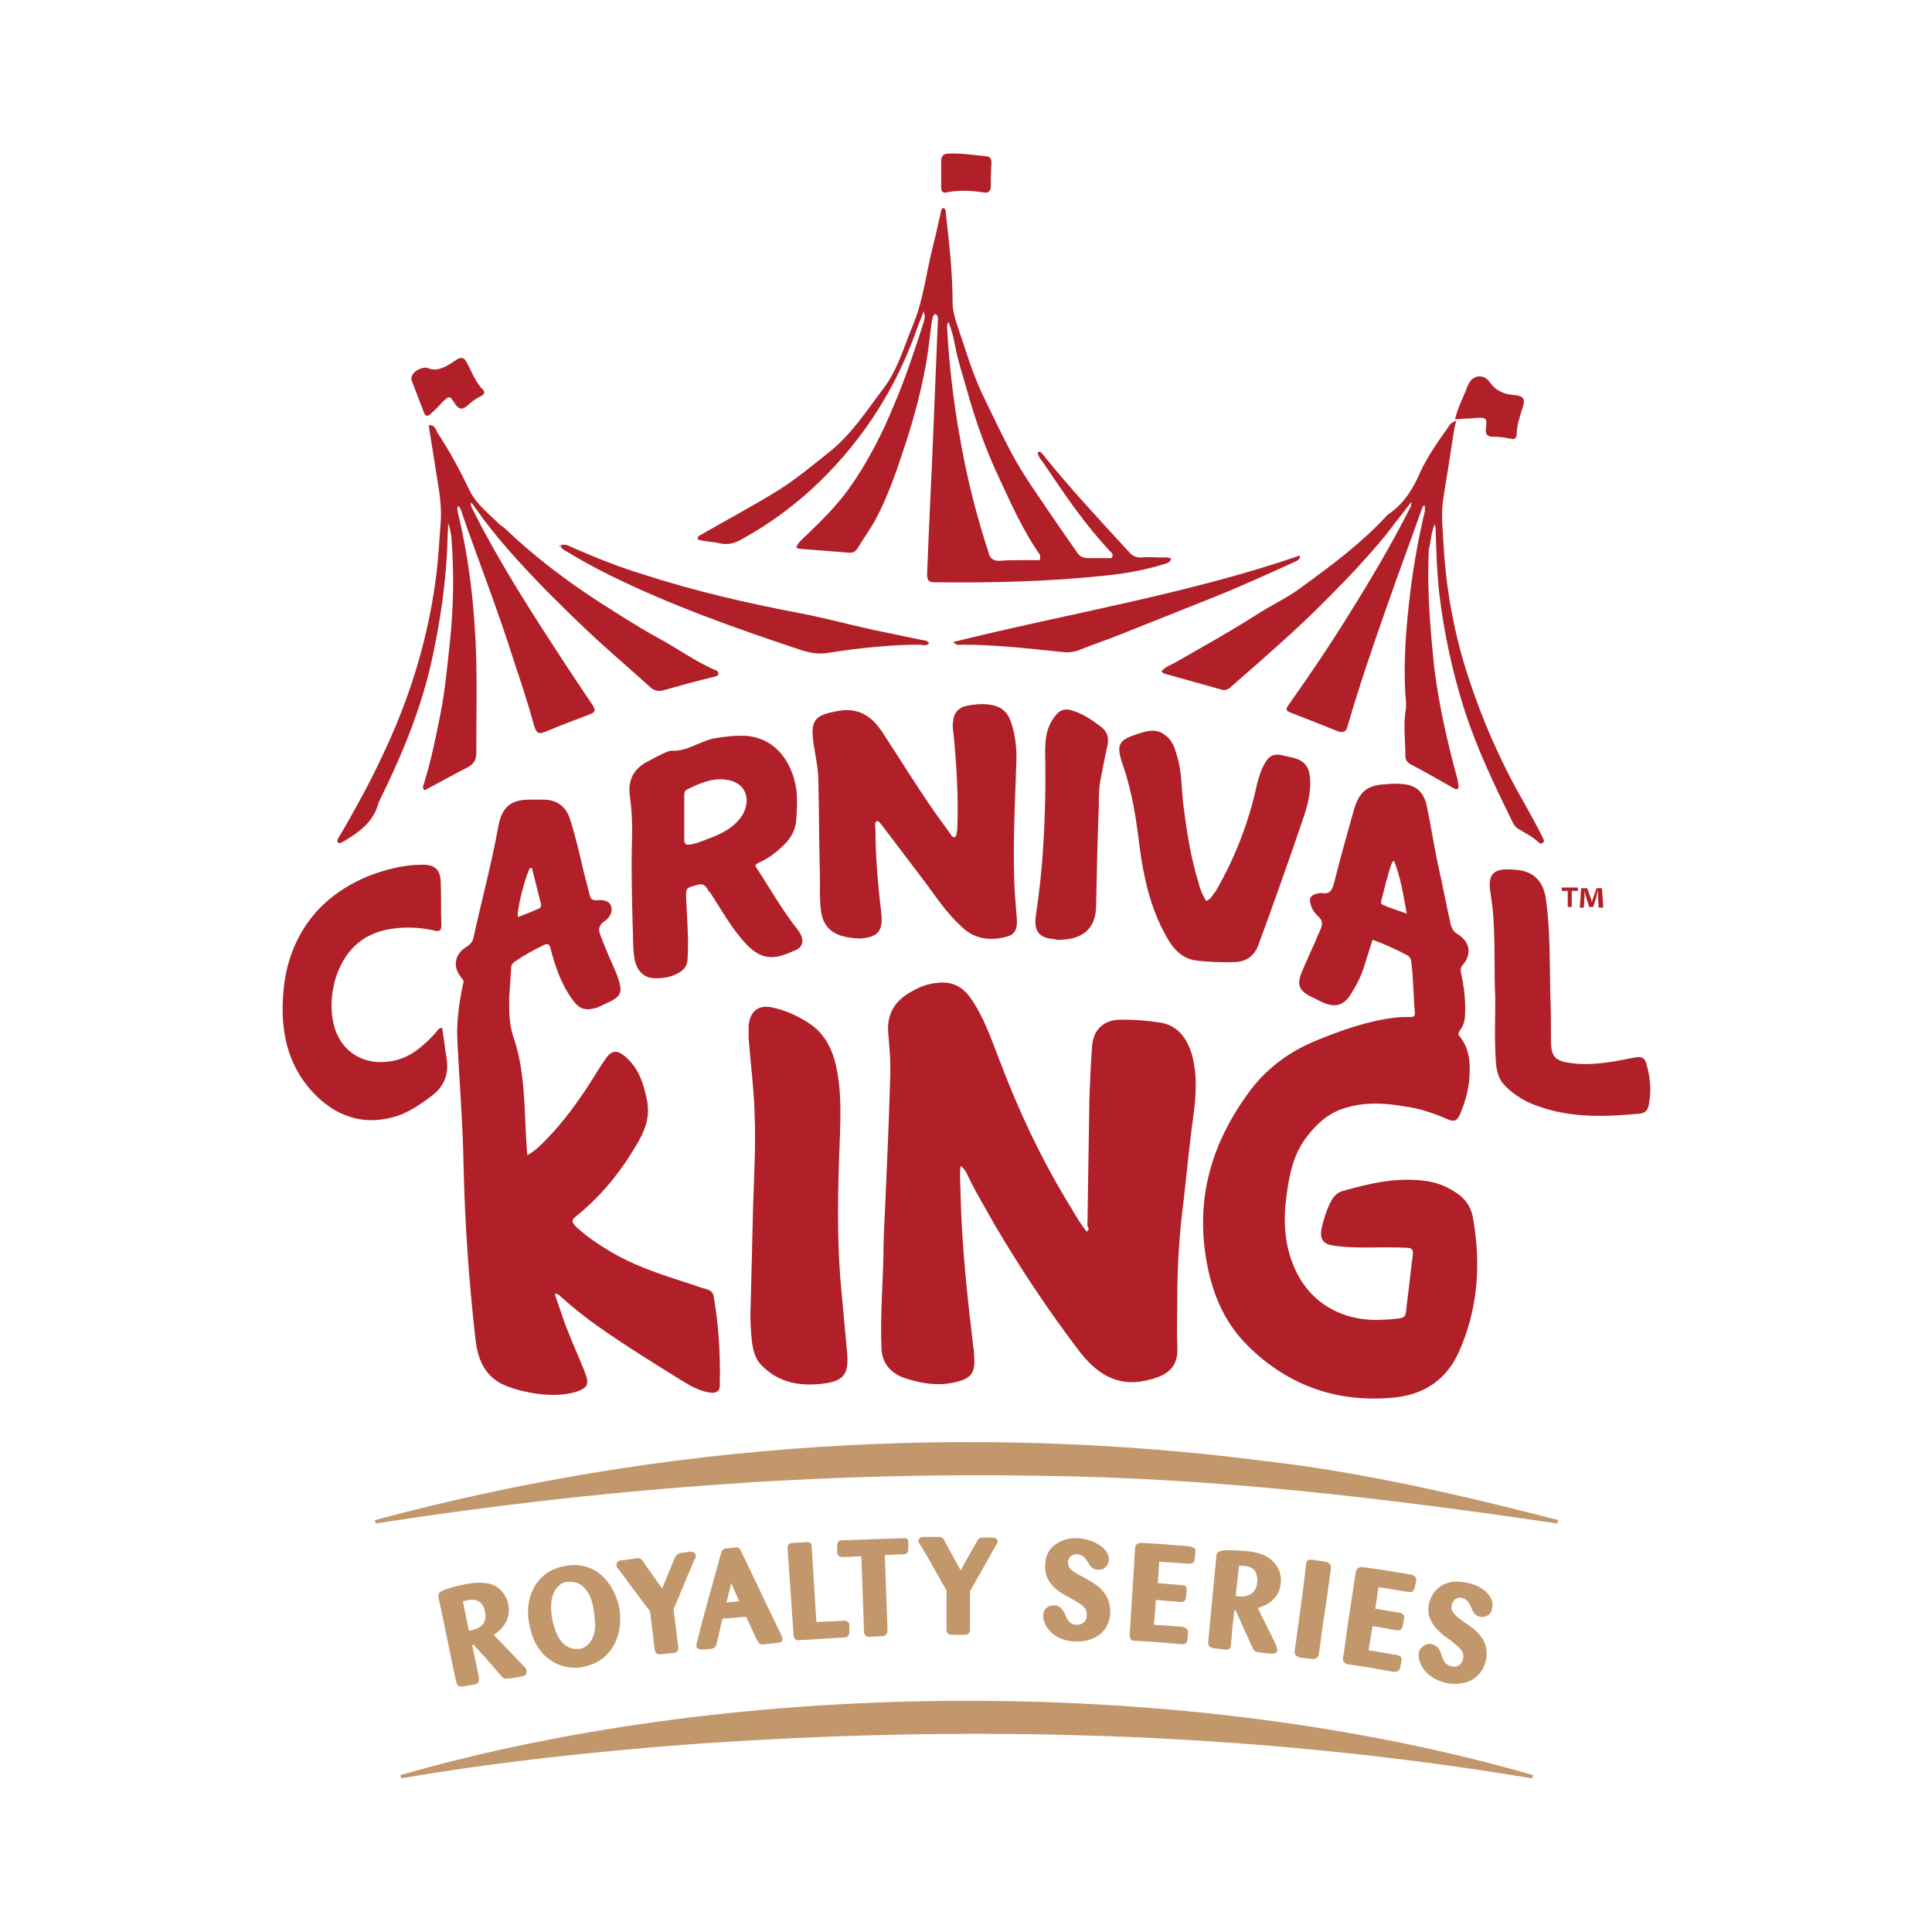 <?xml version="1.0" encoding="utf-8"?>
<!-- Generator: Adobe Illustrator 27.1.1, SVG Export Plug-In . SVG Version: 6.00 Build 0)  -->
<svg version="1.1" id="Layer_1" xmlns="http://www.w3.org/2000/svg" xmlns:xlink="http://www.w3.org/1999/xlink" x="0px" y="0px"
	 viewBox="0 0 288 288" style="enable-background:new 0 0 288 288;" xml:space="preserve">
<style type="text/css">
	.st0{fill:#C2976B;}
	.st1{fill:#B12029;}
	.st2{fill-rule:evenodd;clip-rule:evenodd;fill:#B12029;}
</style>
<g>
	<g>
		<path class="st0" d="M73.6,243.7c1-0.6,2.6-2.1,2.2-4.4c-0.2-1.3-1-2.3-2-2.9c-1.4-0.7-3.2-0.5-4.6-0.2c-1.2,0.2-2.9,0.7-3.4,1
			c-0.5,0.3-0.5,0.6-0.4,1.1c0.9,4.1,1.7,8.3,2.6,12.4c0.1,0.4,0.3,0.7,0.7,0.7c0.1,0,0.2,0,0.3,0l1.7-0.3c0.2,0,0.4-0.1,0.6-0.3
			c0.1-0.2,0.1-0.5,0.1-0.7l-1-4.8c0,0,0-0.1,0-0.1c0,0,0,0,0,0c0.1,0,0.3,0,0.4,0.2c1.3,1.4,2.6,2.9,3.9,4.4
			c0.3,0.4,0.5,0.5,1.1,0.4l0.3,0c0.6-0.1,1.1-0.2,1.7-0.3c0.1,0,0.4-0.1,0.6-0.3c0.1-0.1,0.1-0.3,0.1-0.5c0-0.2-0.1-0.4-0.3-0.6
			C76.6,246.8,75.1,245.3,73.6,243.7z M70.7,242.9c-0.2,0.1-0.4,0.1-0.8,0.2l-0.9-4.4c0.1,0,0.3-0.1,0.5-0.1c0.4-0.1,1.3-0.3,2,0.2
			c0.4,0.3,0.7,0.8,0.8,1.5C72.7,242,71.5,242.7,70.7,242.9z"/>
		<path class="st0" d="M84.4,233.4c-1.9,0.3-3.4,1.2-4.4,2.6c-1.1,1.6-1.6,3.8-1.1,6.1c0.8,4.6,3.9,6.5,6.8,6.5c0.4,0,0.7,0,1.1-0.1
			c1.8-0.3,3.3-1.2,4.3-2.6c1.2-1.7,1.6-3.9,1.2-6.3C91.5,236,88.9,232.7,84.4,233.4z M88.4,244c-0.6,1.5-1.7,1.8-2.1,1.8
			c-0.7,0.1-2.5,0-3.5-2.7c-0.2-0.6-0.4-1.2-0.5-1.9c-0.4-2.3,0-4,1.1-4.9c0.3-0.3,0.8-0.5,1.3-0.5c0.1,0,0.3,0,0.4,0
			c0.8,0,1.5,0.3,2.1,1c0.9,1,1.2,2.4,1.3,3.3C88.8,241.8,88.8,243.1,88.4,244z"/>
		<path class="st0" d="M102.9,231.3l-1.4,0.2c-0.5,0.1-0.7,0.3-0.9,0.7c-0.6,1.5-1.3,3.1-1.9,4.6c-1-1.4-1.9-2.7-2.9-4.1
			c-0.3-0.4-0.5-0.5-1-0.4c-0.7,0.1-1.3,0.2-2,0.3l-0.2,0c-0.3,0-0.4,0.1-0.6,0.3c-0.1,0.1-0.1,0.3-0.1,0.5c0,0.2,0.1,0.3,0.3,0.5
			c1.5,2,3,4.1,4.7,6.3l0.7,5.7c0,0.2,0.1,0.4,0.3,0.6c0.1,0.1,0.3,0.1,0.4,0.1c0.1,0,0.1,0,0.2,0l1.9-0.2c0.2,0,0.8-0.1,0.7-0.9
			l-0.7-5.6c1-2.3,2-4.8,3.1-7.4l0.1-0.1c0.1-0.1,0.1-0.3,0.1-0.5c0-0.2-0.1-0.4-0.2-0.4C103.3,231.3,103,231.3,102.9,231.3z"/>
		<path class="st0" d="M110.4,231.1c-0.2-0.4-0.4-0.5-0.9-0.4l-1.2,0.1c-0.6,0.1-0.7,0.4-0.8,0.7c-1.2,4.4-2.5,8.8-3.6,13.3
			c-0.1,0.4-0.1,0.5-0.1,0.5c0,0,0,0,0,0c0,0.2,0.1,0.4,0.2,0.4c0.2,0.1,0.3,0.2,0.5,0.2c0.1,0,0.1,0,0.2,0l1.3-0.1
			c0.5-0.1,0.7-0.3,0.8-0.7c0.3-1.3,0.6-2.5,0.9-3.8c1.2-0.1,2.3-0.2,3.5-0.3c0.6,1.2,1.1,2.4,1.7,3.6c0.3,0.5,0.5,0.6,1,0.5l2-0.2
			c0.1,0,0.4,0,0.6-0.2c0.1-0.1,0.2-0.3,0.1-0.5c0-0.1-0.1-0.3-0.1-0.4C114.3,239.3,112.4,235.2,110.4,231.1z M110.2,238.7
			c-0.6,0.1-1.2,0.1-1.8,0.2l-0.1,0c0.2-1,0.5-2,0.7-2.9C109.4,236.9,109.8,237.8,110.2,238.7z"/>
		<path class="st0" d="M126.4,241.8c-0.2-0.2-0.4-0.2-0.6-0.2c-1.4,0.1-2.8,0.1-4.1,0.2l-0.7-11.2c0-0.7-0.5-0.8-0.9-0.7l-1.9,0.1
			c-0.1,0-0.4,0-0.6,0.2c-0.2,0.2-0.2,0.4-0.2,0.6c0.3,4.3,0.6,8.7,0.9,13c0.1,0.7,0.5,0.7,0.7,0.7c0,0,0.1,0,0.1,0
			c2.2-0.1,4.5-0.3,6.7-0.4c0.6,0,0.8-0.3,0.8-0.8l0-1C126.7,242.2,126.6,242,126.4,241.8z"/>
		<path class="st0" d="M134.6,229.3c-2.9,0.1-6,0.2-9,0.3c-0.2,0-0.5,0-0.6,0.2c-0.2,0.2-0.2,0.5-0.2,0.6l0,0.9c0,0.2,0,0.4,0.2,0.6
			c0.2,0.2,0.5,0.2,0.7,0.2c0.9,0,1.8-0.1,2.7-0.1l0.4,11.2c0,0.7,0.5,0.8,0.9,0.8l1.8-0.1c0.5,0,0.8-0.3,0.8-0.9l-0.4-11.2
			c0.9,0,1.8-0.1,2.7-0.1c0.8,0,0.8-0.5,0.8-0.9l0-1C135.4,229.2,134.8,229.3,134.6,229.3z"/>
		<path class="st0" d="M147.9,229.2c-0.5,0-0.9,0-1.4,0c0,0,0,0,0,0c-0.5,0-0.7,0.2-0.9,0.6l-0.1,0.2c-0.8,1.4-1.6,2.8-2.3,4.1
			c-0.8-1.5-1.6-2.9-2.4-4.4c-0.2-0.4-0.4-0.6-0.9-0.6c0,0,0,0,0,0l-2.2,0c-0.3,0-0.5,0.1-0.6,0.2c-0.1,0.1-0.2,0.3-0.2,0.4
			c0,0.2,0.1,0.3,0.2,0.5l0.1,0.1c1.5,2.5,2.7,4.7,3.9,6.8c0,1.9,0,3.9,0,5.8c0,0.2,0,0.4,0.2,0.6c0.2,0.2,0.4,0.2,0.6,0.2
			c0,0,0,0,0,0l1.9,0c0,0,0,0,0,0c0.2,0,0.4,0,0.6-0.2c0.2-0.2,0.2-0.5,0.2-0.6v-1.7c0-1.3,0-2.7,0-4c1.3-2.3,2.6-4.6,3.9-6.9
			c0.1-0.2,0.3-0.4,0.2-0.6C148.7,229.6,148.6,229.2,147.9,229.2z"/>
		<path class="st0" d="M162.2,235.5l-0.9-0.5c-1.4-0.7-2.1-1.2-2.1-2.1c0-0.4,0.2-0.7,0.4-0.9c0.3-0.2,0.6-0.4,1-0.3
			c0.8,0,1.2,0.6,1.6,1.2c0.2,0.4,0.6,1.1,1.5,1.1c0.5,0,0.8-0.1,1.1-0.4c0.3-0.3,0.5-0.7,0.5-1.1c0-0.5-0.2-1.1-0.7-1.6
			c-0.9-0.9-2.3-1.5-3.9-1.6c-1.5-0.1-2.8,0.4-3.7,1.2c-0.8,0.7-1.2,1.7-1.2,2.9c-0.1,2.6,2,3.8,2.8,4.3l1.1,0.6
			c1.6,0.9,2.4,1.4,2.3,2.5c0,0.9-0.6,1.4-1.5,1.4c-1,0-1.4-0.7-1.7-1.5c-0.3-0.6-0.7-1.4-1.7-1.4c-0.8,0-1.6,0.5-1.6,1.6
			c0,1.4,1.5,3.7,4.8,3.8c0.1,0,0.2,0,0.3,0c2.8,0,4.8-1.7,4.9-4.2C165.6,237.4,163.4,236.2,162.2,235.5z"/>
		<path class="st0" d="M177.2,230.5c-2.4-0.2-4.7-0.4-7.1-0.5c0,0,0,0,0,0c-0.6,0-0.9,0.3-0.9,0.9c-0.2,3.2-0.4,6.4-0.6,9.6
			l-0.2,3.2c0,0.2,0,0.5,0.2,0.7c0.2,0.2,0.5,0.2,0.7,0.2c2.3,0.1,4.6,0.3,6.8,0.5c0,0,0.1,0,0.2,0c0.3,0,0.6-0.1,0.7-0.6l0.1-1.1
			c0-0.1,0-0.4-0.2-0.6c-0.2-0.2-0.5-0.2-0.6-0.3c-1.4-0.1-2.9-0.2-4.3-0.3l0.1-0.9c0.1-0.9,0.1-1.8,0.2-2.8
			c1.2,0.1,2.4,0.2,3.6,0.3c0.2,0,0.8,0.1,0.9-0.7l0.1-1c0-0.2,0-0.4-0.1-0.6c-0.2-0.2-0.5-0.2-0.6-0.2c-1.2-0.1-2.4-0.2-3.6-0.3
			l0.2-3.2c1.5,0.1,2.9,0.2,4.4,0.3c0.2,0,0.5,0,0.7-0.2c0.2-0.2,0.2-0.4,0.2-0.6l0.1-0.9c0-0.3,0-0.5-0.1-0.6
			C177.7,230.6,177.4,230.5,177.2,230.5z"/>
		<path class="st0" d="M185.5,231.2c-1.3-0.1-3-0.2-3.5,0c-0.6,0.1-0.7,0.5-0.7,1v0c-0.4,4.2-0.8,8.4-1.2,12.6
			c0,0.5,0.2,0.8,0.8,0.9l1.7,0.2c0.8,0.1,0.9-0.4,0.9-0.8l0.2-2.3c0.1-0.9,0.2-1.8,0.3-2.7c0,0,0-0.1,0-0.1c0,0,0.2,0,0.3,0.3
			c0.8,1.8,1.6,3.5,2.4,5.3c0.2,0.5,0.4,0.6,0.9,0.7c0.5,0.1,1.1,0.1,1.6,0.2l0.3,0c0,0,0.1,0,0.2,0c0.1,0,0.3,0,0.5-0.1
			c0.1-0.1,0.2-0.2,0.2-0.4c0-0.2-0.1-0.4-0.1-0.6c-0.9-1.9-1.9-3.8-2.8-5.7c1.1-0.3,3.1-1.2,3.4-3.5c0.2-1.3-0.2-2.5-1.1-3.4
			C188.7,231.6,187,231.3,185.5,231.2z M187.4,236c-0.2,1.7-1.6,2-2.4,2c-0.2,0-0.4,0-0.8-0.1l0.5-4.5c0.1,0,0.3,0,0.5,0
			c0.4,0,1.4,0.1,1.9,0.8C187.3,234.6,187.5,235.2,187.4,236z"/>
		<path class="st0" d="M197.5,232.8c-0.6-0.1-1.3-0.2-1.9-0.3c-0.8-0.1-0.9,0.4-0.9,0.7l-0.6,4.9c-0.4,2.7-0.7,5.3-1.1,8
			c-0.1,0.5,0.2,0.8,0.8,1l1.8,0.2c0.1,0,0.1,0,0.2,0c0.5,0,0.7-0.4,0.8-0.7l0,0c0.3-2.3,0.6-4.7,1-7l0.8-5.8c0-0.2,0-0.4-0.1-0.6
			C198,232.9,197.7,232.8,197.5,232.8z"/>
		<path class="st0" d="M210.2,234.7c-2.4-0.4-4.7-0.8-7.1-1.1c-0.6,0-0.9,0.2-1,0.8c-0.6,3.8-1.2,7.7-1.7,11.5l-0.2,1.2
			c-0.1,0.8,0.5,0.9,0.7,1c2.3,0.3,4.5,0.7,6.8,1.1c0.1,0,0.2,0,0.3,0c0.2,0,0.5-0.1,0.7-0.5l0.2-1.1c0-0.1,0.1-0.4-0.1-0.6
			c-0.2-0.2-0.4-0.3-0.6-0.3c-1.4-0.2-2.8-0.5-4.2-0.7c0.1-0.6,0.2-1.2,0.3-1.8c0.1-0.6,0.2-1.2,0.3-1.8c1.2,0.2,2.4,0.4,3.5,0.6
			c0.2,0,0.4,0.1,0.7-0.1c0.2-0.1,0.3-0.4,0.3-0.6l0.1-0.4c0-0.2,0.1-0.4,0.1-0.6c0-0.2,0.1-0.4-0.1-0.6c-0.2-0.2-0.4-0.3-0.6-0.3
			c-1.2-0.2-2.4-0.4-3.6-0.6l0.5-3.2c1.5,0.2,2.9,0.5,4.4,0.7c0.2,0,0.5,0.1,0.7-0.1c0.2-0.2,0.3-0.4,0.3-0.6l0.2-0.9
			c0.1-0.2,0-0.4-0.1-0.6C210.7,234.8,210.4,234.7,210.2,234.7z"/>
		<path class="st0" d="M222.1,238c-0.7-1.1-2-1.8-3.6-2.1c-1.5-0.3-2.8-0.1-3.8,0.6c-0.9,0.6-1.4,1.5-1.7,2.6
			c-0.5,2.5,1.4,4,2.2,4.7l1,0.7c1.5,1.2,2.1,1.7,1.9,2.8c-0.2,0.8-0.8,1.3-1.7,1.1c-1-0.2-1.3-0.9-1.5-1.7
			c-0.2-0.6-0.5-1.4-1.5-1.6c-0.4-0.1-0.8,0-1.1,0.2c-0.3,0.2-0.7,0.5-0.8,1.1c-0.2,1.4,0.9,3.8,4.2,4.5c0.4,0.1,0.9,0.1,1.3,0.1
			c2.3,0,4-1.3,4.5-3.5c0.6-2.8-1.3-4.3-2.5-5.2l-0.9-0.6c-1.2-0.9-1.9-1.5-1.7-2.4c0.1-0.4,0.3-0.7,0.5-0.9c0.3-0.2,0.7-0.3,1-0.2
			c0.9,0.2,1.2,0.9,1.4,1.4c0.2,0.5,0.4,1.2,1.3,1.4c0.4,0.1,0.9,0,1.2-0.2c0.3-0.2,0.6-0.6,0.6-1
			C222.6,239.2,222.5,238.6,222.1,238z"/>
	</g>
	<path class="st0" d="M232.1,227.1c-25.7-3.8-51.1-6.8-77-7.1c-33.2-0.6-66.2,2-99.1,7.1c0,0-0.1-0.5-0.1-0.5
		c43-11.6,88.5-14.5,132.7-8.8c14.8,1.7,29.3,5.1,43.7,8.8L232.1,227.1L232.1,227.1z"/>
	<path class="st0" d="M59.7,264.6c51.3-14.7,117.5-14.8,168.8,0c0,0-0.1,0.5-0.1,0.5c-41.8-7-84.4-8.1-126.6-5
		c-14.1,1.1-28.1,2.6-42,5L59.7,264.6L59.7,264.6z"/>
	<g>
		<path class="st1" d="M162,183.6c-0.9-1.1-1.6-2.3-2.3-3.5c-4.4-7.1-7.9-14.6-10.8-22.3c-1.2-3.1-2.3-6.3-4.2-9
			c-1.2-1.7-2.7-2.5-4.8-2.3c-1.5,0.1-2.8,0.6-4,1.3c-2.4,1.3-3.7,3.2-3.5,6.1c0.2,2.3,0.4,4.5,0.3,6.8c-0.2,6.7-0.5,13.5-0.8,20.2
			c-0.1,2-0.2,3.9-0.2,5.9c-0.1,4.7-0.5,9.5-0.3,14.2c0.1,2.1,1.2,3.5,3.1,4.3c2.3,0.8,4.7,1.3,7.1,0.9c3.5-0.6,3.8-1.6,3.6-4.4
			c0-0.3,0-0.6-0.1-0.9c-0.9-7.5-1.7-15-1.9-22.5c0-1.5-0.2-3.1,0-4.6c0.4,0.3,0.6,0.6,0.8,0.9c1.3,2.8,2.9,5.4,4.4,8.1
			c3.8,6.4,7.9,12.6,12.4,18.5c2.5,3.3,5.6,5.5,10,4.5c3.2-0.7,4.9-1.9,4.7-5.1c-0.1-2.4,0-4.9,0-7.3c0-4.7,0.3-9.4,0.9-14.1
			c0.5-4.3,0.9-8.7,1.5-13c0.4-3,0.6-6-0.2-9c-0.7-2.5-2.2-4.6-5-4.9c-1.9-0.3-3.7-0.4-5.6-0.4c-2.5,0-4.1,1.4-4.3,3.9
			c-0.2,2.6-0.3,5.1-0.4,7.7c-0.1,6.4-0.2,12.8-0.3,19.2C162.3,183,162.4,183.3,162,183.6"/>
		<path class="st1" d="M142.3,124.8c-0.4,0-0.5-0.3-0.7-0.6c-0.7-1-1.4-1.9-2.1-2.9c-2.8-4-5.3-8.1-8-12.2c-1.6-2.4-3.6-3.7-6.7-3.1
			c-3.2,0.6-4.1,1.2-3.5,5c0.3,1.9,0.7,3.7,0.7,5.6c0.1,4.3,0.1,8.7,0.2,13c0.1,2.1-0.1,4.2,0.2,6.3c0.3,2,1.4,3.2,3.4,3.7
			c0.8,0.2,1.7,0.3,2.5,0.3c2.6-0.2,3.3-1.2,3.1-3.5c-0.5-4.3-0.9-8.6-0.9-13c0-0.3-0.2-0.7,0.2-1c0.3,0,0.4,0.2,0.6,0.4
			c2.2,2.9,4.4,5.8,6.6,8.7c1.7,2.3,3.3,4.7,5.4,6.6c1.8,1.8,4.1,2.2,6.5,1.6c1.4-0.3,1.8-1,1.8-2.4c-0.1-1.3-0.2-2.6-0.3-3.9
			c-0.4-6.5,0-13.1,0.2-19.6c0.1-2-0.1-4-0.7-5.9c-0.6-1.9-1.6-2.7-3.6-2.9c-1-0.1-2,0-3,0.2c-1.2,0.2-2,1-2.1,2.2
			c-0.1,0.5-0.1,1.1,0,1.6c0.5,4.9,0.8,9.8,0.6,14.8C142.5,124.2,142.7,124.6,142.3,124.8"/>
		<path class="st1" d="M112.2,182.5c-0.1,3.8-0.2,8-0.3,12.2c-0.1,1.8,0,3.6,0.2,5.4c0.2,1.3,0.5,2.5,1.4,3.4
			c2.7,2.8,6.1,3.2,9.6,2.7c2.7-0.4,3.4-1.5,3.2-4.3c-0.3-3.3-0.6-6.5-0.9-9.8c-0.7-7.5-0.5-15-0.2-22.5c0.1-3.1,0.2-6.2-0.3-9.3
			c-0.5-3.2-1.6-6.1-4.5-7.9c-1.6-1-3.3-1.8-5.2-2.2c-2.1-0.5-3.4,0.5-3.6,2.7c0,0.6,0,1.3,0,1.9c0.3,3.8,0.8,7.7,0.9,11.5
			C112.7,171.6,112.3,176.8,112.2,182.5"/>
		<path class="st1" d="M213.9,78.1c0,0.2,0.1,0.4,0.1,0.6c0.1,3.4,0.2,6.8,0.6,10.2c0.7,5.6,1.9,11.2,3.6,16.6
			c1.9,6,4.6,11.6,7.3,17.1c0.2,0.4,0.5,0.8,0.9,1c1,0.6,2,1.1,2.9,1.9c0.2,0.2,0.4,0.4,0.7,0.1c0.3-0.2,0.1-0.4,0-0.7
			c-0.9-1.8-1.9-3.6-2.9-5.4c-3.4-5.9-6.1-12.1-8.2-18.5c-2.1-6.4-3.3-12.9-3.7-19.6c-0.1-2.2-0.4-4.5-0.1-6.7
			c0.4-2.8,0.9-5.5,1.3-8.3c0.2-1.2,0.3-2.4,0.7-3.7c-0.8,0.3-1.1,0.7-1.3,1.1c-1.5,2.1-2.9,4.1-4,6.4c-1.1,2.6-2.5,4.9-4.9,6.5
			c-0.1,0.1-0.2,0.2-0.3,0.3c-3.7,4-8,7.2-12.4,10.4c-2.2,1.7-4.7,2.8-7,4.3c-3.9,2.5-7.9,4.7-11.9,7c-0.7,0.4-1.6,0.7-2.2,1.4
			c0.2,0.1,0.3,0.2,0.4,0.3c2.9,0.8,5.7,1.6,8.6,2.4c0.6,0.2,1.1-0.1,1.5-0.5c4.9-4.3,9.9-8.6,14.5-13.3c3-3,5.9-6.1,8.6-9.4
			c1.2-1.6,2.5-3.2,3.7-4.8c0,0.5-0.1,0.8-0.3,1.1c-2.7,5.3-5.7,10.4-8.9,15.5c-2.9,4.7-6,9.3-9.2,13.8c-0.4,0.6-0.2,0.8,0.3,1
			c2.4,0.9,4.8,1.9,7.1,2.8c0.8,0.3,1.3,0.1,1.5-0.8c1.7-5.9,3.7-11.7,5.7-17.4c1.7-4.9,3.5-9.7,5.2-14.5c0.1-0.3,0.2-0.7,0.5-1
			c0.2,0.3,0.1,0.6,0.1,0.9c-0.9,3.8-1.6,7.6-2.1,11.5c-0.7,5.7-1.2,11.4-0.7,17.1c0,0.4,0,0.8-0.1,1.3c-0.3,2.2,0,4.4,0,6.6
			c0,0.6,0.3,1,0.9,1.3c2.1,1.1,4.2,2.3,6.3,3.5c0.6,0.3,0.8,0.1,0.7-0.5c0-0.2-0.1-0.4-0.1-0.7c-1.5-5.5-2.8-11.1-3.5-16.8
			c-0.6-5.8-1.1-11.7-0.8-17.6C213.3,80.8,213.3,79.4,213.9,78.1"/>
		<path class="st1" d="M63.9,63.4c0.3,1.9,0.6,3.8,0.9,5.6c0.4,2.9,1.1,5.7,0.9,8.7c-0.2,2.5-0.3,5-0.6,7.5
			c-1.1,9.2-3.7,18-7.6,26.4c-2.1,4.6-4.5,9-7.1,13.4c-0.1,0.2-0.2,0.4,0,0.6c0.3,0.2,0.5,0,0.7-0.1c2.4-1.4,4.5-2.9,5.3-5.7
			c0-0.2,0.2-0.4,0.2-0.5c3.4-6.9,6.3-13.9,7.9-21.5c1.2-5.6,2-11.2,2.2-16.9c0-1,0.1-1.9,0.1-2.9c0.3,0.7,0.4,1.5,0.5,2.2
			c0.4,5.1,0.3,10.2-0.2,15.2c-0.4,3.6-0.7,7.2-1.4,10.8c-0.7,3.5-1.4,7.1-2.5,10.6c-0.1,0.3-0.3,0.7,0.1,1c2.1-1.1,4.2-2.3,6.4-3.4
			c0.9-0.5,1.3-1.1,1.3-2.1c0-4.7,0.1-9.3,0-14c-0.2-7.3-1-14.6-2.7-21.7c-0.1-0.4-0.2-0.8,0-1.2c0.4,0.4,0.5,0.8,0.6,1.2
			c2.5,7.2,5.3,14.3,7.6,21.6c1.1,3.3,2.2,6.6,3.1,9.9c0.4,1.3,0.7,1.4,1.9,0.9c2.1-0.9,4.3-1.7,6.4-2.5c0.7-0.3,1-0.5,0.5-1.3
			c-2.9-4.3-5.8-8.7-8.6-13.1c-3-4.7-5.8-9.4-8.4-14.3c-0.2-0.5-0.5-0.9-0.7-1.4c-0.2-0.5-0.6-0.9-0.5-1.5c0.2,0.2,0.4,0.4,0.5,0.6
			c3.2,4.6,6.9,8.6,10.8,12.6c1.7,1.7,3.4,3.4,5.2,5.1c3.3,3.2,6.9,6.2,10.3,9.3c0.6,0.5,1.2,0.6,1.9,0.4c2.5-0.7,5-1.4,7.5-2
			c0.3-0.1,0.6-0.1,0.7-0.4c0-0.5-0.4-0.6-0.7-0.7c-2.9-1.3-5.5-3.2-8.3-4.7c-3.1-1.7-6-3.6-9-5.5c-4.9-3.2-9.5-6.7-13.7-10.7
			c-0.3-0.3-0.6-0.5-0.9-0.7c-1.7-1.7-3.6-3.1-4.6-5.3c-1.4-2.9-2.9-5.7-4.7-8.4C64.9,63.8,64.7,63.3,63.9,63.4"/>
		<path class="st1" d="M179.8,134.3c-0.5-0.8-0.9-1.7-1.1-2.6c-1.2-3.8-1.8-7.8-2.3-11.7c-0.3-2.5-0.2-5.1-1-7.5
			c-0.3-1.1-0.7-2.2-1.7-2.9c-1.2-1-2.5-0.7-3.8-0.3c-3.2,1-3.6,1.6-2.5,4.8c1.4,4,2,8.2,2.5,12.3c0.6,4.5,1.6,8.9,3.8,12.9
			c1,1.9,2.3,3.6,4.7,3.9c2,0.2,3.9,0.3,5.9,0.2c1.5-0.1,2.6-0.9,3.2-2.3c2.4-6.5,4.7-13,6.9-19.5c0.6-1.8,1-3.6,0.9-5.4
			c-0.1-2-0.9-2.9-2.8-3.3c-0.4-0.1-0.9-0.2-1.3-0.3c-1.2-0.3-2,0-2.6,1.1c-0.6,1-0.9,2-1.2,3.1c-1.2,5.7-3.3,11.1-6.2,16.1
			C180.8,133.3,180.6,134,179.8,134.3"/>
		<path class="st1" d="M65.9,153.2c-0.3,0.1-0.4,0.1-0.4,0.1c-0.2,0.2-0.4,0.4-0.5,0.6c-1.7,1.8-3.5,3.6-6.2,4.2
			c-4.6,1-8.4-1.4-9.2-6.1c-0.4-2.3-0.1-4.6,0.6-6.7c1.3-3.5,3.6-5.9,7.4-6.7c2.4-0.5,4.8-0.4,7.1,0.1c0.7,0.2,1.1,0.1,1.1-0.8
			c-0.1-2.2,0-4.3-0.1-6.5c-0.1-1.8-0.9-2.5-2.7-2.5c-2.8,0-5.5,0.7-8.1,1.7c-4.1,1.7-7.5,4.3-9.8,8.1c-1.8,3-2.7,6.3-2.9,9.8
			c-0.4,5.8,0.9,11,5.2,15.1c2.9,2.7,6.4,4,10.5,3.1c2.5-0.5,4.4-1.8,6.4-3.3c1.9-1.4,2.6-3.2,2.3-5.5
			C66.3,156.3,66.2,154.8,65.9,153.2"/>
		<path class="st1" d="M222.9,148.9c0,2.6-0.1,5.1,0,7.7c0.1,1.9,0,3.8,1.5,5.3c1.3,1.3,2.9,2.3,4.6,2.9c5.1,1.9,10.3,1.7,15.5,1.2
			c0.8-0.1,1.2-0.6,1.3-1.4c0.4-2.1,0.2-4.1-0.4-6.1c-0.2-0.8-0.7-1-1.5-0.9c-3.1,0.6-6.3,1.3-9.5,0.9c-2.6-0.3-3.2-0.9-3.2-3.5
			c0-2.3,0-4.6-0.1-6.9c-0.1-4.6,0-9.1-0.6-13.7c-0.1-0.9-0.3-1.7-0.7-2.5c-1.2-2.1-3.2-2.3-5.2-2.3c-2,0-2.7,0.9-2.5,2.9
			c0.2,1.4,0.4,2.7,0.5,4C222.9,140.7,222.7,144.8,222.9,148.9"/>
		<path class="st1" d="M157.7,140.1c3.3,0,5.7-1.3,5.7-5.2c0.1-4.9,0.2-9.8,0.4-14.7c0-1.4,0-2.8,0.3-4.2c0.3-1.6,0.6-3.2,1-4.9
			c0.2-1.1,0-2-0.9-2.7c-1.3-1-2.6-1.9-4.1-2.4c-1.4-0.5-2.2-0.2-3,1c-1.2,1.6-1.3,3.4-1.3,5.3c0.1,4.7,0,9.3-0.3,14
			c-0.2,3.5-0.6,6.9-1.1,10.3c-0.3,2.3,0.6,3.3,2.9,3.4C157.4,140.1,157.6,140.1,157.7,140.1"/>
		<path class="st1" d="M138.5,95.9c-0.3-0.5-0.7-0.4-1.1-0.5c-2.4-0.5-4.8-1-7.2-1.5c-3.7-0.8-7.3-1.8-11-2.5
			c-7.9-1.5-15.7-3.3-23.4-5.8c-3.6-1.1-7.1-2.5-10.5-4c-0.5-0.2-1-0.6-1.7-0.3c0,0.5,0.4,0.6,0.7,0.8c2.1,1.3,4.3,2.5,6.5,3.6
			c9.1,4.5,18.7,7.9,28.3,11.1c1.5,0.5,2.9,0.8,4.5,0.5c4.5-0.7,9.1-1.2,13.6-1.2C137.7,96.2,138.1,96.3,138.5,95.9"/>
		<path class="st1" d="M142.1,95.7c0.5,0.6,1,0.4,1.4,0.4c5,0,10,0.6,14.9,1.1c0.8,0.1,1.5,0,2.2-0.2c2-0.8,4.1-1.5,6.1-2.3
			c4.8-1.9,9.5-3.8,14.3-5.7c4-1.6,7.9-3.4,11.9-5.2c0.4-0.2,0.9-0.3,0.9-1C176.9,88.6,159.4,91.4,142.1,95.7"/>
		<path class="st1" d="M216.9,62.5c0.6,0,1.1-0.1,1.5-0.1c0.5,0,1,0,1.5-0.1c1.7-0.1,1.8,0,1.6,1.6c-0.1,0.8,0.2,1.2,1,1.2
			c0.9,0,1.8,0.1,2.7,0.3c0.6,0.2,0.9-0.2,0.9-0.7c0-1.4,0.5-2.7,0.9-4c0.4-1.2,0.1-1.7-1.2-1.8c-1.5-0.1-2.8-0.6-3.7-1.9
			c-1-1.4-2.7-1.1-3.3,0.5c-0.1,0.2-0.2,0.4-0.2,0.5C218,59.5,217.3,60.8,216.9,62.5"/>
		<path class="st1" d="M63.6,54.8c-1.4,0-2.6,1.1-2.2,2c0.6,1.6,1.2,3.1,1.8,4.7c0.2,0.6,0.6,0.6,1,0.2c0.5-0.5,1.1-1,1.6-1.6
			c1.2-1.2,1.2-1.2,2.1,0.2c0.5,0.7,1,0.8,1.6,0.3c0.7-0.6,1.4-1.2,2.3-1.6c0.4-0.2,0.5-0.6,0.2-0.9c-1.2-1.2-1.7-2.8-2.5-4.2
			c-0.3-0.6-0.8-0.7-1.4-0.3C66.7,54.5,65.3,55.6,63.6,54.8"/>
		<path class="st1" d="M140.3,26L140.3,26c0,0.7,0,1.4,0,2c0,0.4,0.2,0.8,0.7,0.7c1.9-0.4,3.8-0.3,5.7,0c0.6,0.1,1-0.2,1-0.9
			c0-1.2,0-2.3,0.1-3.5c0-0.6-0.2-1-0.8-1c-1.9-0.2-3.8-0.5-5.7-0.4c-0.6,0-1,0.4-1,1C140.3,24.6,140.3,25.3,140.3,26"/>
		<path class="st1" d="M83.4,81.3c0,0,0,0.1,0.1,0.1c0,0,0.1,0,0.1-0.1C83.5,81.3,83.5,81.3,83.4,81.3
			C83.4,81.2,83.4,81.3,83.4,81.3"/>
		<path class="st1" d="M219.6,181.7c-0.2-1.4-0.9-2.7-2.1-3.6c-1.6-1.2-3.4-1.9-5.3-2.1c-4.1-0.5-8,0.4-11.9,1.5
			c-0.8,0.2-1.4,0.7-1.8,1.4c-0.7,1.3-1.2,2.8-1.5,4.3c-0.3,1.6,0.3,2.3,1.9,2.5c3.5,0.5,7.1,0.1,10.7,0.3c0.9,0,1.1,0.3,1,1.1
			c-0.3,2.2-0.5,4.4-0.8,6.6c-0.4,3,0.2,2.7-2.9,3c-0.1,0-0.2,0-0.3,0c-5.9,0.5-11.4-2.1-13.8-8.1c-1.4-3.4-1.5-6.9-1-10.5
			c0.4-3,1-6,2.9-8.5c1.4-1.9,3.1-3.5,5.4-4.3c3.2-1.1,6.4-0.9,9.7-0.3c2.1,0.3,4,1,5.9,1.8c1.1,0.5,1.5,0.3,2-0.8
			c0.6-1.5,1.1-3.1,1.3-4.8c0.2-2.4,0.2-4.7-1.4-6.7c-0.3-0.3-0.2-0.6,0.1-1c0.5-0.7,0.7-1.5,0.7-2.4c0.1-2.1-0.2-4.1-0.6-6.1
			c-0.1-0.4-0.1-0.7,0.2-1.1c1.5-1.7,1.1-3.6-0.8-4.7c-0.5-0.3-0.7-0.7-0.9-1.2c-0.7-3.1-1.3-6.3-2-9.4c-0.6-2.8-1-5.6-1.6-8.4
			c-0.4-2-1.5-3.1-3.4-3.3c-0.9-0.1-1.7-0.1-2.6,0c-2.9,0.1-4.1,1.1-4.9,3.9c-1,3.6-2,7.1-2.9,10.7c-0.3,1.1-0.6,1.9-1.9,1.6
			c-0.2,0-0.4,0.1-0.7,0.1c-1,0.3-1.2,0.7-0.9,1.7c0.2,0.7,0.6,1.2,1.1,1.7c0.6,0.5,0.7,1.1,0.4,1.8c-0.5,1.1-0.9,2.2-1.4,3.2
			c-0.5,1.2-1.1,2.4-1.6,3.7c-0.5,1.5-0.2,2.3,1.2,3.1c0.6,0.3,1.2,0.6,1.8,0.9c2.1,1,3.4,0.7,4.6-1.3c0.8-1.3,1.5-2.7,1.9-4.1
			c0.4-1.3,0.8-2.5,1.2-3.8c1.8,0.6,3.4,1.4,5,2.2c0.6,0.3,0.8,0.7,0.8,1.3c0.3,2.4,0.3,4.8,0.5,7.3c0.1,0.6-0.2,0.7-0.7,0.7
			c-0.8,0-1.6,0-2.3,0.1c-4.1,0.5-8,1.9-11.9,3.5c-4.1,1.7-7.6,4.4-10.1,8c-5,6.9-7.4,14.6-6.3,23.1c0.7,5.5,2.5,10.5,6.5,14.4
			c6.1,6,13.5,8.5,22,7.6c4.3-0.5,7.5-2.7,9.3-6.6C220.3,195.3,220.8,188.6,219.6,181.7 M206.2,134.9c-0.3-0.1-0.4-0.3-0.3-0.6
			c0.5-1.9,0.9-3.8,1.6-5.7c0-0.1,0.1-0.1,0.3-0.3c1,2.5,1.4,5.1,1.9,7.9C208.4,135.7,207.3,135.4,206.2,134.9"/>
		<path class="st1" d="M106.4,193.3c-0.1-0.6-0.4-0.9-1-1.1c-1.1-0.3-2.1-0.7-3.1-1c-3.4-1.1-6.8-2.2-10-3.9
			c-2.2-1.2-4.4-2.6-6.3-4.3c-0.8-0.8-0.9-1.1-0.1-1.7c3.2-2.6,5.9-5.7,8.1-9.2c1.5-2.4,3-4.7,2.5-7.8c-0.5-2.6-1.2-5-3.3-6.8
			c-1.2-1-2-1-2.9,0.3c-0.7,1-1.4,2.1-2,3.1c-2.1,3.3-4.4,6.5-7.2,9.3c-0.7,0.7-1.4,1.4-2.5,2c-0.2-2.6-0.3-5-0.4-7.4
			c-0.2-3.4-0.5-6.8-1.6-10c-0.7-2-0.7-3.9-0.7-5.9c0.1-1.6,0.2-3.1,0.3-4.7c0-0.4,0.3-0.7,0.6-0.9c1.3-0.9,2.8-1.7,4.2-2.4
			c0.7-0.3,0.9-0.2,1.1,0.6c0.7,2.7,1.6,5.3,3.3,7.6c1,1.4,2,1.6,3.6,1.1c0.5-0.2,0.9-0.4,1.3-0.6c2.3-1,2.6-1.6,1.8-3.9
			c-0.1-0.3-0.2-0.5-0.3-0.8c-0.8-1.8-1.6-3.6-2.3-5.5c-0.3-0.8-0.3-1.4,0.5-2c0.8-0.5,1.4-1.4,1.1-2.3c-0.3-0.9-1.3-1-2.2-0.9
			c-0.6,0-0.9-0.2-1-0.8c-0.3-1.2-0.6-2.3-0.9-3.5c-0.6-2.6-1.2-5.2-2-7.7c-0.6-2-2-3-4-3c-0.7,0-1.4,0-2.1,0
			c-2.8,0-4.1,1.2-4.6,3.9c-1,5.6-2.5,11.1-3.7,16.6c-0.1,0.6-0.4,1-1,1.4c-1.9,1.1-2.2,3.1-0.7,4.8c0.3,0.3,0.2,0.6,0.1,0.9
			c-0.6,2.9-1,5.8-0.8,8.7c0.3,6,0.8,12.1,0.9,18.2c0.2,8.7,0.8,17.4,1.8,26.1c0.3,2.6,1.2,5,3.7,6.4c1.6,0.8,3.3,1.2,5,1.5
			c2.1,0.3,4.1,0.4,6.2-0.2c1.8-0.6,2.1-1.1,1.4-2.9c-0.9-2.3-1.9-4.5-2.8-6.8c-0.6-1.6-1.1-3.2-1.7-4.9c0.5-0.1,0.7,0.2,0.9,0.4
			c1.8,1.6,3.8,3.2,5.8,4.6c4,2.8,8.2,5.4,12.4,8c1.3,0.8,2.6,1.5,4.1,1.7c0.9,0.1,1.4-0.2,1.4-1.1
			C107.4,201.5,107.1,197.4,106.4,193.3 M79,129.4c0.3-0.1,0.4,0.2,0.4,0.4c0.4,1.6,0.8,3.2,1.2,4.8c0.1,0.3,0.1,0.6-0.2,0.8
			c-1.1,0.5-2.1,0.9-3.2,1.3C77,135.7,78.3,130.6,79,129.4"/>
		<path class="st1" d="M173.4,83.1c-1.1,0-2.3-0.1-3.4,0c-0.6,0-1.1-0.2-1.5-0.6c-4.4-4.8-8.9-9.6-13-14.7c-0.2-0.2-0.3-0.6-0.8-0.4
			c0,0.7,0.6,1.2,0.9,1.7c3.1,4.6,6.2,9.2,10,13.2c0.2,0.2,0.4,0.4,0.1,0.9c-1.1,0-2.2,0-3.4,0c-0.8,0-1.3-0.2-1.7-0.8
			c-1-1.4-2-2.9-3-4.3c-2.4-3.6-5-7.1-7-10.9c-1.4-2.7-2.7-5.4-4-8.1c-1.6-3.3-2.6-6.8-3.8-10.3c-0.4-1.2-0.8-2.4-0.8-3.7
			c0-4.4-0.5-8.9-1-13.3c0-0.3,0-0.7-0.4-0.8c-0.4,0.2-0.3,0.6-0.4,0.9c-0.4,1.6-0.7,3.2-1.1,4.7c-1,3.8-1.4,7.9-2.9,11.6
			c-1.4,3.3-2.3,6.8-4.5,9.7c-2.5,3.3-4.8,6.9-8.1,9.5c-2.5,2-4.9,4-7.6,5.7c-3.7,2.3-7.5,4.3-11.3,6.5c-0.3,0.2-0.7,0.2-0.7,0.8
			c1.1,0.4,2.2,0.3,3.3,0.6c1.3,0.3,2.5-0.1,3.6-0.8c3.6-2,6.9-4.4,9.9-7.1c7-6.4,12.2-14.1,15.5-23c0.4-1.2,0.9-2.4,1.4-3.7
			c0.2,0.8,0.2,0.8,0,1.6c-1.3,4.1-2.7,8.3-4.4,12.3c-1.9,4.6-4.1,8.9-7,12.9c-1.8,2.4-3.9,4.5-6.1,6.6c-0.5,0.5-1.2,1-1.5,1.8
			c0.2,0.1,0.3,0.2,0.4,0.2c2.5,0.2,5,0.4,7.6,0.6c0.5,0,0.8-0.2,1.1-0.6c0.9-1.5,2-3,2.8-4.5c1.9-3.6,3.2-7.5,4.5-11.5
			c1.2-3.7,2.2-7.5,2.9-11.3c0.4-2.2,0.6-4.4,0.9-6.5c0.1-0.4,0.1-0.9,0.5-1.2c0.6,0.3,0.4,0.8,0.4,1.2c-0.2,4.9-0.4,9.7-0.6,14.6
			c-0.3,7.7-0.7,15.3-1,23c0,1,0.3,1.2,1.2,1.2c8.5,0.1,17-0.1,25.4-1c2.9-0.3,5.8-0.8,8.7-1.7c0.4-0.1,0.9-0.2,1.1-0.8
			C174,83,173.7,83.1,173.4,83.1 M155,83.5c-0.8,0-1.8,0-2.7,0c-1.1,0-2.2,0-3.3,0.1c-0.9,0-1.4-0.3-1.6-1.1
			c-1.9-5.8-3.4-11.8-4.4-17.8c-0.9-5.1-1.5-10.3-1.8-15.5c0-0.4-0.1-0.8,0.2-1.2c0.5,1.3,0.8,2.5,1,3.7c0.4,2.1,1.1,4.2,1.7,6.3
			c1.3,4.7,2.9,9.2,5,13.6c1.7,3.7,3.4,7.4,5.7,10.8C154.9,82.5,155.2,82.8,155,83.5"/>
		<path class="st2" d="M83.4,81.3C83.4,81.3,83.4,81.2,83.4,81.3c0.1,0,0.1,0,0.1,0.1c0,0,0,0-0.1,0.1
			C83.4,81.4,83.4,81.3,83.4,81.3"/>
		<path class="st1" d="M119,138.7c-2.4-3-4.3-6.4-6.4-9.6c0.1-0.3,0.3-0.4,0.5-0.5c1.4-0.6,2.6-1.5,3.7-2.6c1.1-1,1.8-2.3,1.9-3.8
			c0.1-1.5,0.2-3,0-4.6c-0.6-3.8-2.9-7.5-7.4-7.9c-1.7-0.1-3.3,0.1-5,0.4c-2.2,0.5-4,2-6.3,1.8c-0.1,0-0.2,0.1-0.4,0.1
			c-1.2,0.5-2.3,1.1-3.4,1.7c-2,1.2-2.6,2.9-2.3,5c0.3,2.3,0.4,4.6,0.3,6.9c-0.1,4,0,8,0.1,12.1c0.1,1.8,0,3.6,0.3,5.3
			c0.3,1.6,1.3,2.7,2.7,2.8c1.4,0.1,2.7-0.1,3.9-0.8c0.9-0.5,1.3-1.2,1.3-2.2c0.2-2.9-0.1-5.8-0.2-8.6c-0.1-1.9-0.1-1.8,1.7-2.3
			c0.7-0.2,1,0,1.4,0.5c0.1,0.3,0.3,0.5,0.5,0.7c1.7,2.6,3.2,5.4,5.4,7.7c2.2,2.3,4.1,2.3,6.9,1C119.8,141.3,120,140.1,119,138.7
			 M110.4,121.9c-1.3,1.7-3.1,2.5-5,3.2c-0.8,0.3-1.7,0.7-2.6,0.8c-0.5,0.1-0.8-0.1-0.8-0.7c0-1.1,0-2.3,0-3.4H102c0-1,0-2.1,0-3.1
			c0-0.4,0-0.8,0.4-1c1.8-0.9,3.6-1.7,5.6-1.5C111.8,116.6,111.9,119.9,110.4,121.9"/>
		<path class="st1" d="M235.2,132.3v0.5h-0.9v2.4h-0.6v-2.4h-0.9v-0.5H235.2z M238.3,135.2l-0.1-1.7c0-0.2,0-0.5,0-0.8h0
			c-0.1,0.3-0.2,0.6-0.2,0.9l-0.5,1.6h-0.6l-0.5-1.6c-0.1-0.2-0.1-0.6-0.2-0.8h0c0,0.3,0,0.5,0,0.8l-0.1,1.7h-0.6l0.2-2.9h0.9
			l0.5,1.4c0.1,0.2,0.1,0.4,0.2,0.7h0c0.1-0.3,0.1-0.5,0.2-0.7l0.5-1.4h0.8l0.2,2.9H238.3z"/>
	</g>
</g>
</svg>

